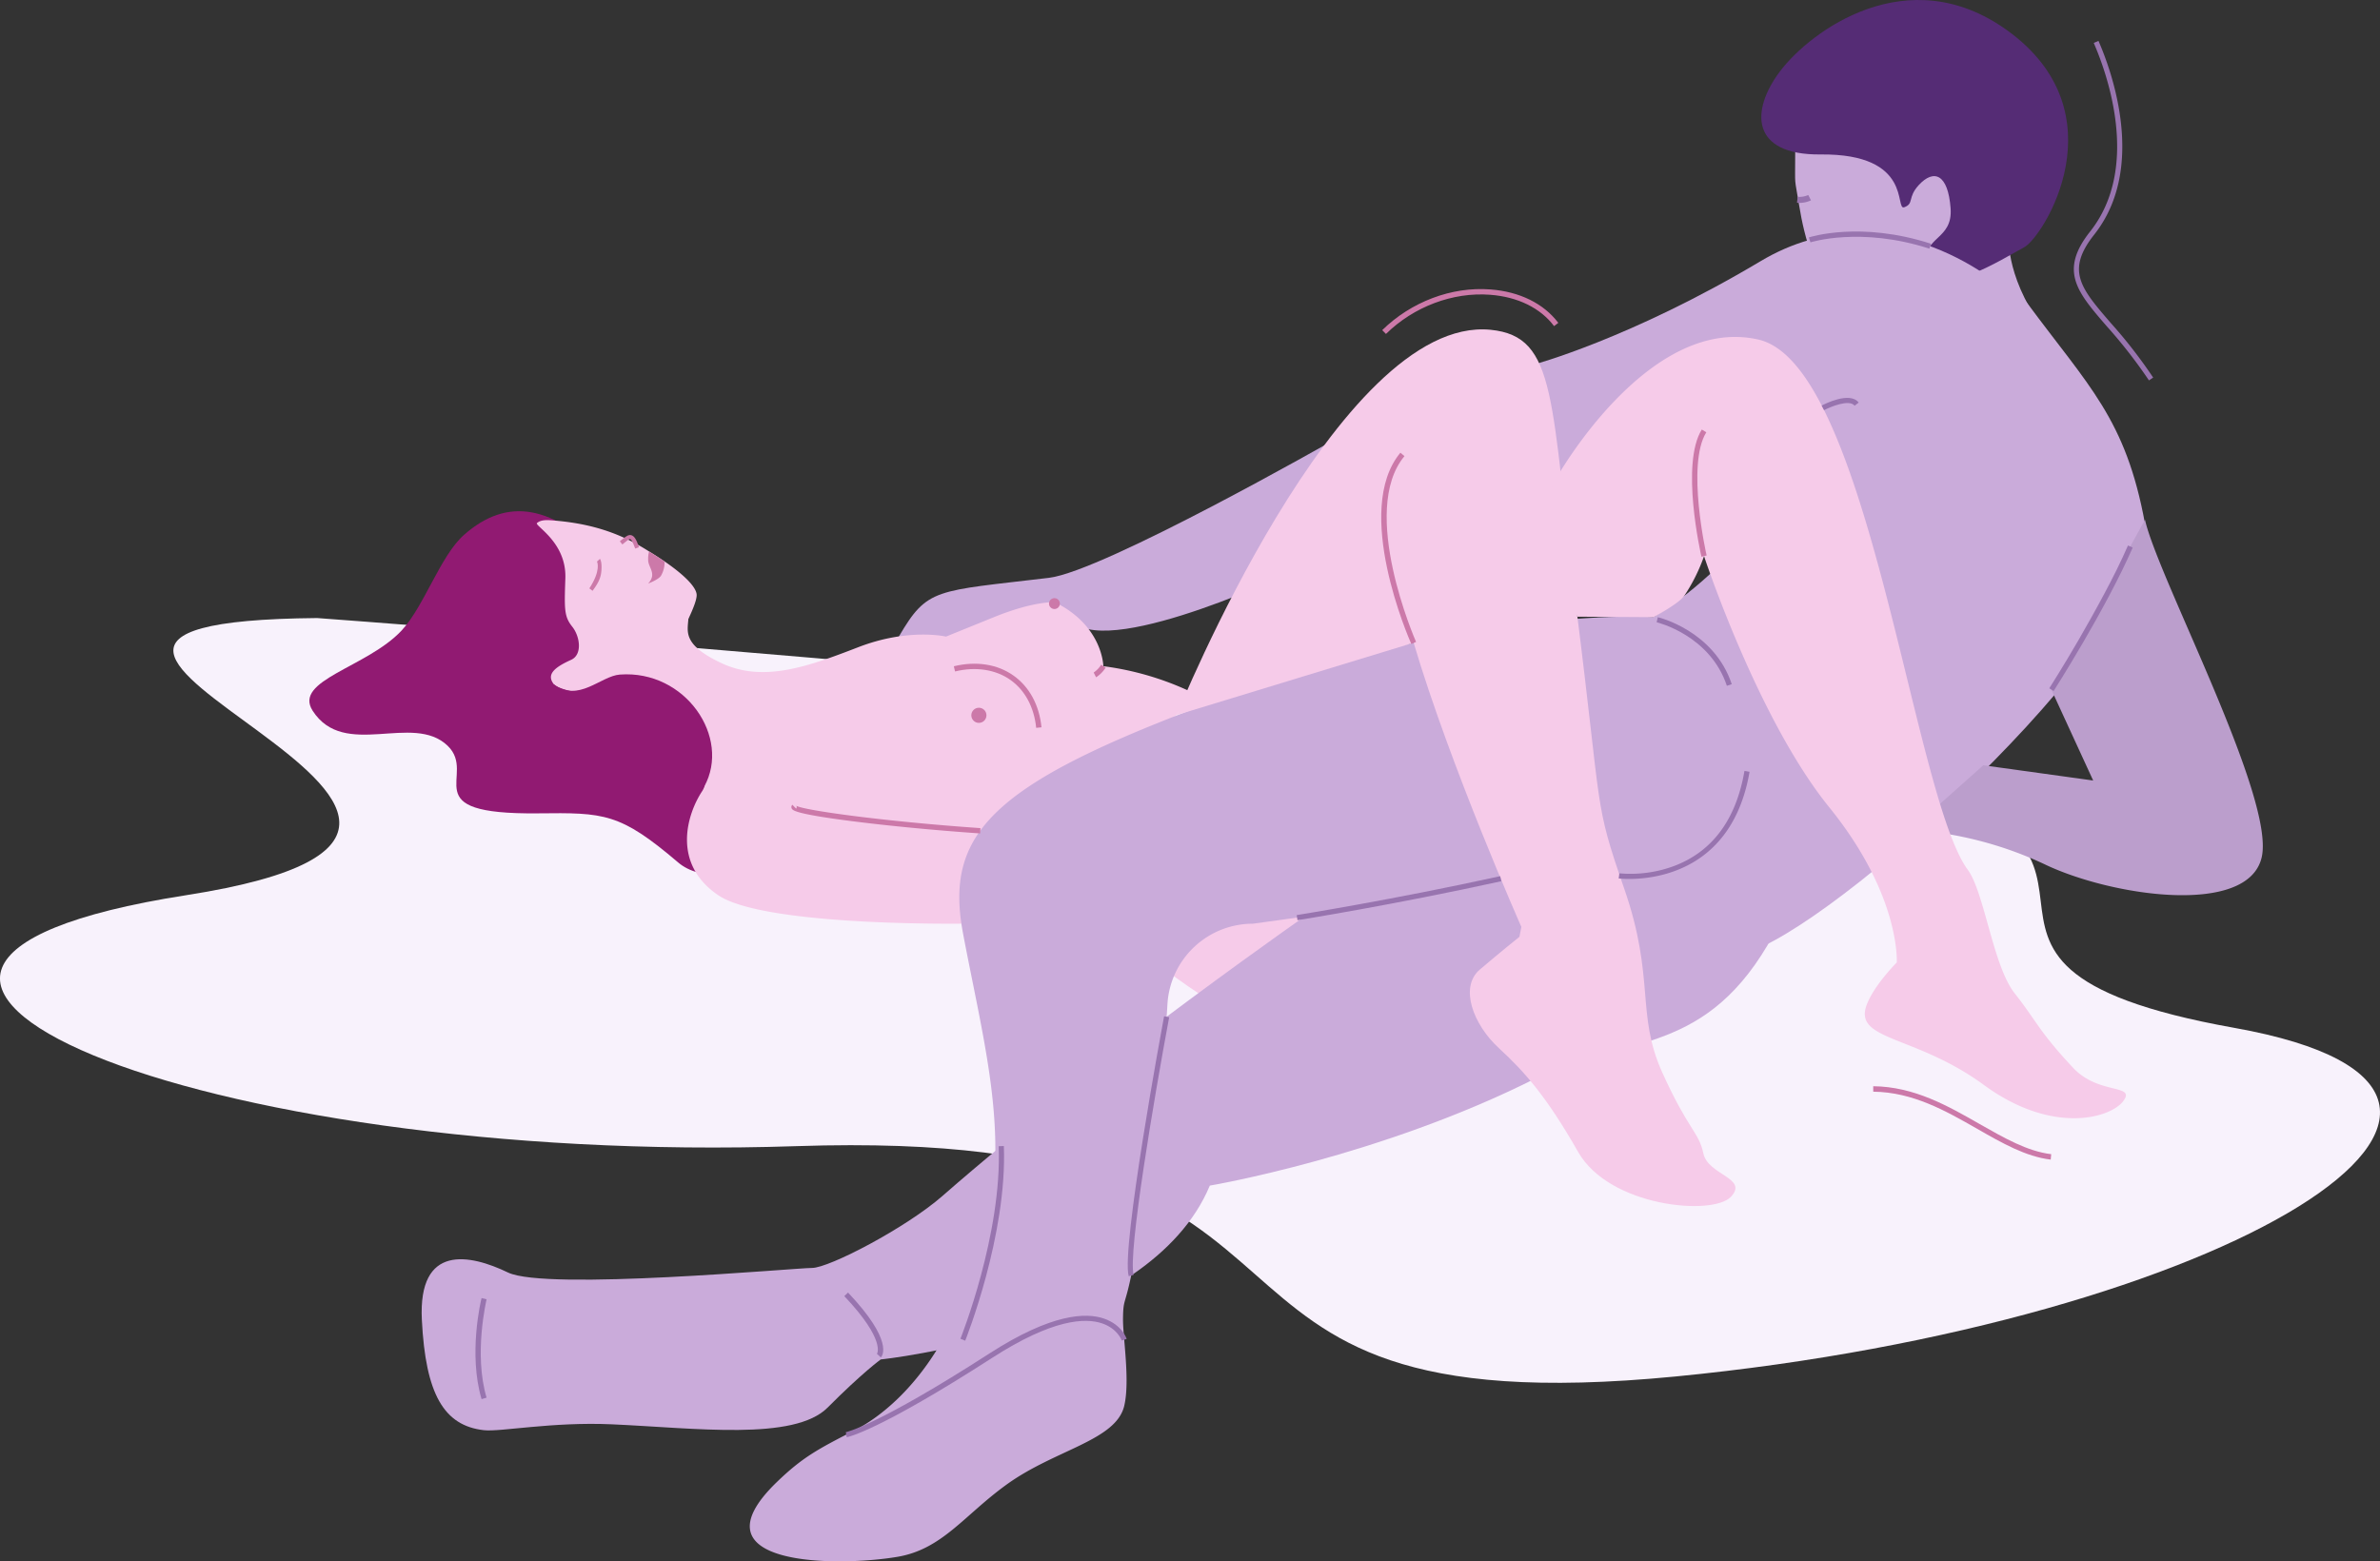 <?xml version="1.0" encoding="UTF-8"?> <svg xmlns="http://www.w3.org/2000/svg" id="Слой_1" data-name="Слой 1" viewBox="0 0 870.91 571.44"><rect x="0" y="0" width="870.91" height="571.44" fill="#333333" stroke="none"/><defs><style> .cls-1 { fill: #f8f2fc; } .cls-2 { fill: #caabda; } .cls-3 { fill: #552c75; } .cls-4 { fill: #9874af; } .cls-5 { fill: #f6cbe9; } .cls-6 { fill: #911a72; } .cls-7 { fill: #cc79a9; } .cls-8 { fill: #bb9ecc; } </style></defs><title>Positions_17</title><g><path class="cls-1" d="M630.12,486.72c-163.23,1.49,121.51,75-47.86,101.43s4,99.17,223.37,91.85,120.28,103.9,321.56,84.31,338.47-103.67,204.49-127.6-7-68.71-143.81-93.88S630.12,486.72,630.12,486.72Z" transform="translate(-514.09 -260.52)"></path><path class="cls-2" d="M1002.34,421.47S917.83,469.64,897.94,472c-41.75,5-44.41,3.52-54.93,21.49-7.47,12.78,61.76-8.35,61.76-8.35,7.17,19.62,78.36-13.62,78.36-13.62Z" transform="translate(-514.09 -260.52)"></path><g><path class="cls-2" d="M1249.18,348.91s-.4,18.37,18.16,38.34c8.79,9.46-21.71,8.5-54.21-3.27l-5-24.45Z" transform="translate(-514.09 -260.52)"></path><path class="cls-2" d="M1213.6,372.09c-9,.93-20.23,7.34-25.95.56-9.39-11.13-13.22-24.72-15.21-37-1.81-11.21-1.45-5.85-1.44-18.53,0-27.86,2.12-48.49,31.57-51.54,25.25-2.62,48.19,19.12,51.24,48.56S1238.85,369.49,1213.6,372.09Z" transform="translate(-514.09 -260.52)"></path><path class="cls-3" d="M1216.18,328.3c5.57-6.07,10.76-4.09,11.69,8.44.86,11.67-10.12,10.21-8.82,20.23,2,15.12,28.72-2.29,35.7-5.92s35.74-49.19-6.15-79.41c-36.43-26.28-72.09.38-83.08,14.88s-10.81,30.79,14.74,30.53c34.11-.36,27,20.68,30.66,19.32S1212,332.9,1216.18,328.3Z" transform="translate(-514.09 -260.52)"></path><path class="cls-4" d="M1172.66,334.78a8.31,8.31,0,0,1-1-.06l.26-2.17a7.77,7.77,0,0,0,3.86-.66l1,1.95A9.73,9.73,0,0,1,1172.66,334.78Z" transform="translate(-514.09 -260.52)"></path></g><path class="cls-5" d="M938.94,614.32s18.14,13.82,25.26,16.19,54-30.14,54-30.14l-5.3-25.13-79.56-1.39Z" transform="translate(-514.09 -260.52)"></path><g><path class="cls-6" d="M683.82,456.34c-8.65,7.68-14.52,26.14-22.82,35-12.73,13.53-39.7,18.12-32.5,29.31,11.61,18,36.67.52,49.41,12.83,11.11,10.74-13,25.22,33.05,24.72,24.26-.27,29.95-.23,51.32,18,7.91,6.75,24.32,6.38,31.37-5.28S765.86,497.13,736.41,466C716.64,445.14,699.74,442.22,683.82,456.34Z" transform="translate(-514.09 -260.52)"></path><g><path class="cls-5" d="M764.34,506.78a3.24,3.24,0,0,1,0,1c-2.18,12.52-10.07,11-19.87,9.17-5.53-1-25.23-2.85-27.75-6.05-2.84-3.62.46-6.22,6.37-8.89,4.16-1.88,3.26-8.51.43-12.09-3-3.78-2.94-6.28-2.55-17.76.45-13.37-11.51-19.27-10.36-20.23,1.34-1.12,3.26-1.1,5-1,13.52,1,24.54,4.13,35.7,11.23l.26.16c2.11,1.28,4,2.52,5.73,3.69,7.94,5.46,11.71,9.73,11.72,12.3,0,4.2-7.1,16.19-8.5,20.33C759.71,501,763.91,503.78,764.34,506.78Z" transform="translate(-514.09 -260.52)"></path><path class="cls-7" d="M734.18,469.21c.23-3.31-.53-4.12-.56-4.15l-1.09,1c.18.2,1.45,3.36-2.78,9.8l1.18.89C733.48,473.34,734,471.53,734.18,469.21Z" transform="translate(-514.09 -260.52)"></path><path class="cls-7" d="M747.92,460.79c-1-3-1.79-4.1-2.83-4.39s-2,.48-3.34,1.55l-.84.68.92,1.16.85-.7c.86-.7,1.66-1.36,2-1.26s.88.75,1.84,3.46Z" transform="translate(-514.09 -260.52)"></path><path class="cls-7" d="M757.28,466.06a9.9,9.9,0,0,1-1.34,5.23c-1,1.41-4.45,2.72-4.67,2.8,3.32-3.64,0-5.81,0-8.63a10.72,10.72,0,0,1,.33-3.09C753.66,463.65,755.57,464.89,757.28,466.06Z" transform="translate(-514.09 -260.52)"></path></g></g><path class="cls-2" d="M1120,485.81c61.82-37.78,104.77-156.6,135.79-114.52,22.57,30.6,36.18,42.46,43.21,80.85,6.84,37.34-106.07,141.8-143.48,156.32s-36.43-122.06-36.43-122.06" transform="translate(-514.09 -260.52)"></path><path class="cls-2" d="M996.72,592.27S916.31,648,859,698.2c-13.4,11.73-41.52,26.38-47.77,26.38S714,733,700,726.26s-32.94-10.61-31.54,17.31c1.36,27.32,8.13,38.72,22.65,40.39,6.07.7,24.88-3.12,46.85-2.15,30.54,1.35,66.72,6.2,79-6.14,12.64-12.7,19.4-17.59,19.4-17.59S934.47,748,956.8,694.44c0,0,62.25-10.49,119.47-39.36,30.27-15.28,60.15-7.32,84.58-48.57,11.49-19.4-26-58.07-26-58.07L1005,590.63Z" transform="translate(-514.09 -260.52)"></path><path class="cls-8" d="M1299,450.74c4.75,21.22,47.73,101.75,42.71,123.53s-55.27,14.23-79.56,2.51a136.1,136.1,0,0,0-48.79-12.56l26.47-23.61,40.21,5.57-15.3-33.26Z" transform="translate(-514.09 -260.52)"></path><path class="cls-2" d="M1248.78,367.28s-42.7-39.64-90.44-11.17-83.22,37.9-83.22,37.9l6.6,42.08s84.58-45.64,92.53-27.22S1186,425.2,1186,425.2Z" transform="translate(-514.09 -260.52)"></path><path class="cls-5" d="M736.49,526.74c21.36,5.48,40,15.07,34.54,23.34s-11.3,26.42,5.86,38.07,91.17,10.41,91.17,10.41l8.63-31.69,29-18.43,38.95-26.22,4.87-8.67a107.34,107.34,0,0,0-31.68-9.21s-.13-14.72-17.7-23.39c0,0-7.38-.66-22.62,5.56l-17.25,7s-13.68-3.24-32.1,3.88-34.76,13-50,5.86S766,491.16,766,486.23" transform="translate(-514.09 -260.52)"></path><path class="cls-2" d="M1043.5,585l-26.75,11.15c-3.83,1.59-7.92-2-12.06-2l-32.1,4.44a31.3,31.3,0,0,0-31.3,29.46c-2.08,37-10.89,87.86-13.26,99.28-2.29,11.08-2.92,8.55-3,15.84-.08,6.51,2.63,22.58.46,31.84-3,12.81-25.34,16-43.14,28.91-15.57,11.28-23.48,23.62-39.86,26.39C820.7,834,766.32,834,798.3,803c9.51-9.2,15.2-12.17,28.53-19,8.53-4.34,21.37-14.23,31.81-32.38,31.66-55,18-95.65,7.86-149.43-7.27-38.52,12.7-56.31,100.35-88.13,60.93-22.12,124.59-29.54,154.84-27.57a31.14,31.14,0,0,1,13.07,3.83c18.69,10.31,73.14,44.17,27.41,66.31-44.71,21.64-92.29,25.34-107.94,26A31,31,0,0,0,1043.5,585Z" transform="translate(-514.09 -260.52)"></path><path class="cls-5" d="M944.67,522.22s59.17-146.49,114.86-141c24.58,2.43,21.77,25.55,31.4,101.95s6.28,70.14,17.58,102.8,4.19,45.64,13.82,67,13.4,21.78,15.08,29.73,16.74,8.94,10,15.91-44.39,3.63-55.83-16.47-19.54-29.31-29-38-14.52-22.33-7-28.75,14.51-12,14.51-12l.7-3.63s-26-58.77-39.41-104" transform="translate(-514.09 -260.52)"></path><path class="cls-5" d="M1130.36,478.66a64.91,64.91,0,0,0,7.29-14.59s19.58,59.53,45.81,91.91,24.71,56.81,24.71,56.81-8.28,8.24-11,15.49c-5,13.21,17.73,10.89,42.85,29.31s46.48,12.14,51.08,5.86-9-2.09-18.42-12.14c-12.56-13.4-13.4-17.17-21.35-27.22s-11.1-37-17.17-45.22c-20.22-27.54-36.22-184.86-76.63-194.07s-74,50.84-74,50.84l-10.53,21.52,18.39,29.07,27.81.17S1128.35,481.47,1130.36,478.66Z" transform="translate(-514.09 -260.52)"></path><path class="cls-6" d="M716.71,510.93c9.09,6.89,17.16-3,24.2-3.52,24-1.79,40.78,23,30.88,41-11,20.12-56.93-22.66-56.93-22.66Z" transform="translate(-514.09 -260.52)"></path><path class="cls-4" d="M988.88,597.3l-.3-1.86c.35-.06,35-5.58,74.48-14.25l.41,1.85C1023.94,591.72,989.23,597.25,988.88,597.3Z" transform="translate(-514.09 -260.52)"></path><path class="cls-4" d="M1110.29,582.21a33.64,33.64,0,0,1-3.88-.19l.26-1.87a45.75,45.75,0,0,0,20.2-2.75c13.92-5.34,22.52-17,25.57-34.73l1.86.32C1148.14,578.79,1120.57,582.21,1110.29,582.21Z" transform="translate(-514.09 -260.52)"></path><path class="cls-4" d="M1146,511.52c-6.19-18.58-25.51-23.21-25.7-23.26l.42-1.84c.2,0,20.54,4.89,27.07,24.5Z" transform="translate(-514.09 -260.52)"></path><path class="cls-4" d="M927.12,727.6c-2.84-10.1,12.29-91.66,12.94-95.13l1.86.35c-5.45,29.22-15.16,86.52-13,94.27Z" transform="translate(-514.09 -260.52)"></path><path class="cls-4" d="M867.29,751.21l-1.75-.71c.15-.38,15.26-38.24,14-70.47l1.89-.07C882.71,712.59,867.45,750.82,867.29,751.21Z" transform="translate(-514.09 -260.52)"></path><path class="cls-4" d="M836.42,757.33,835,756l.69.64-.71-.62s3.48-4.85-11.94-21.13l1.37-1.3C841.15,751.26,837,756.76,836.42,757.33Z" transform="translate(-514.09 -260.52)"></path><path class="cls-4" d="M1265.57,513.43l-1.59-1c.19-.29,18.94-29.66,28.8-52.27l1.73.76C1284.59,483.65,1265.76,513.14,1265.57,513.43Z" transform="translate(-514.09 -260.52)"></path><path class="cls-4" d="M1220.09,351.52c-25.09-8.12-43.32-2.36-43.5-2.3l-.59-1.8c.76-.24,19-6,44.67,2.3Z" transform="translate(-514.09 -260.52)"></path><path class="cls-4" d="M1181.57,410.64l-.89-1.67c1-.55,10.3-5.31,13.56-1.12l-1.49,1.16C1190.81,406.52,1183.85,409.43,1181.57,410.64Z" transform="translate(-514.09 -260.52)"></path><path class="cls-4" d="M690.31,772.6c-4.93-16.63-.22-36.18,0-37l1.83.45c0,.2-4.79,19.9,0,36Z" transform="translate(-514.09 -260.52)"></path><path class="cls-4" d="M823.94,786.54l-.34-1.85c.1,0,11.67-2.46,52.53-28.8,22.81-14.71,35.43-15.06,42-12.76s8.17,7.21,8.24,7.42l-1.79.61c-.06-.18-1.56-4.34-7.13-6.27-6.17-2.13-18.17-1.67-40.29,12.59C835.74,784.17,824.4,786.46,823.94,786.54Z" transform="translate(-514.09 -260.52)"></path><path class="cls-7" d="M872.75,565.55c-16.39-1.13-33.52-2.77-47-4.5-21.24-2.72-21.71-4-22-4.75a1.16,1.16,0,0,1,.29-1.24l1.36,1.4a.76.76,0,0,0,.22-.6.69.69,0,0,0-.2-.48c2,1.57,31.22,5.72,67.44,8.23Z" transform="translate(-514.09 -260.52)"></path><path class="cls-7" d="M915.18,508.41l-.88-1.75a9.72,9.72,0,0,0,2.74-2.85l1.64,1.06A11.66,11.66,0,0,1,915.18,508.41Z" transform="translate(-514.09 -260.52)"></path><circle class="cls-7" cx="385.85" cy="220.91" r="1.99"></circle><circle class="cls-7" cx="358.2" cy="261.8" r="2.77"></circle><path class="cls-7" d="M893.26,526.91c-.75-7.53-4.1-13.76-9.41-17.53s-12.63-5-20.28-3.11l-.45-1.9c8.19-2,16-.76,21.86,3.42s9.41,10.82,10.22,18.92Z" transform="translate(-514.09 -260.52)"></path><path class="cls-7" d="M1030.53,496.21c-.89-2-21.46-49-4-70l1.5,1.24c-16.73,20.09,4,67.48,4.24,68Z" transform="translate(-514.09 -260.52)"></path><path class="cls-7" d="M1136.7,464.29c-.32-1.39-7.7-34.09.13-46.56l1.65,1c-7.4,11.79,0,44.75.12,45.08Z" transform="translate(-514.09 -260.52)"></path><path class="cls-7" d="M1021.25,382.74l-1.37-1.39c10.6-10.39,25.41-16,39.61-14.9,10.65.8,19.48,5.14,24.83,12.24l-1.55,1.18c-5-6.65-13.34-10.72-23.43-11.47C1045.7,367.37,1031.45,372.74,1021.25,382.74Z" transform="translate(-514.09 -260.52)"></path><path class="cls-7" d="M1264.5,684.93c-9.1-1.1-17.72-6-26.85-11.24-11.59-6.62-23.56-13.46-38.09-13.62l0-2c15,.17,27.24,7.14,39,13.88,9,5.11,17.41,9.94,26.13,11Z" transform="translate(-514.09 -260.52)"></path><path class="cls-4" d="M1300.45,399.74a181.12,181.12,0,0,0-15.32-19.68c-11-12.7-17.62-20.37-6.19-34.82,18.82-23.8,5.76-58.82,1.31-69l1.73-.76c4.56,10.41,17.92,46.29-1.56,70.91-10.46,13.22-4.91,19.64,6.13,32.42A179.52,179.52,0,0,1,1302,398.71Z" transform="translate(-514.09 -260.52)"></path></g></svg> 